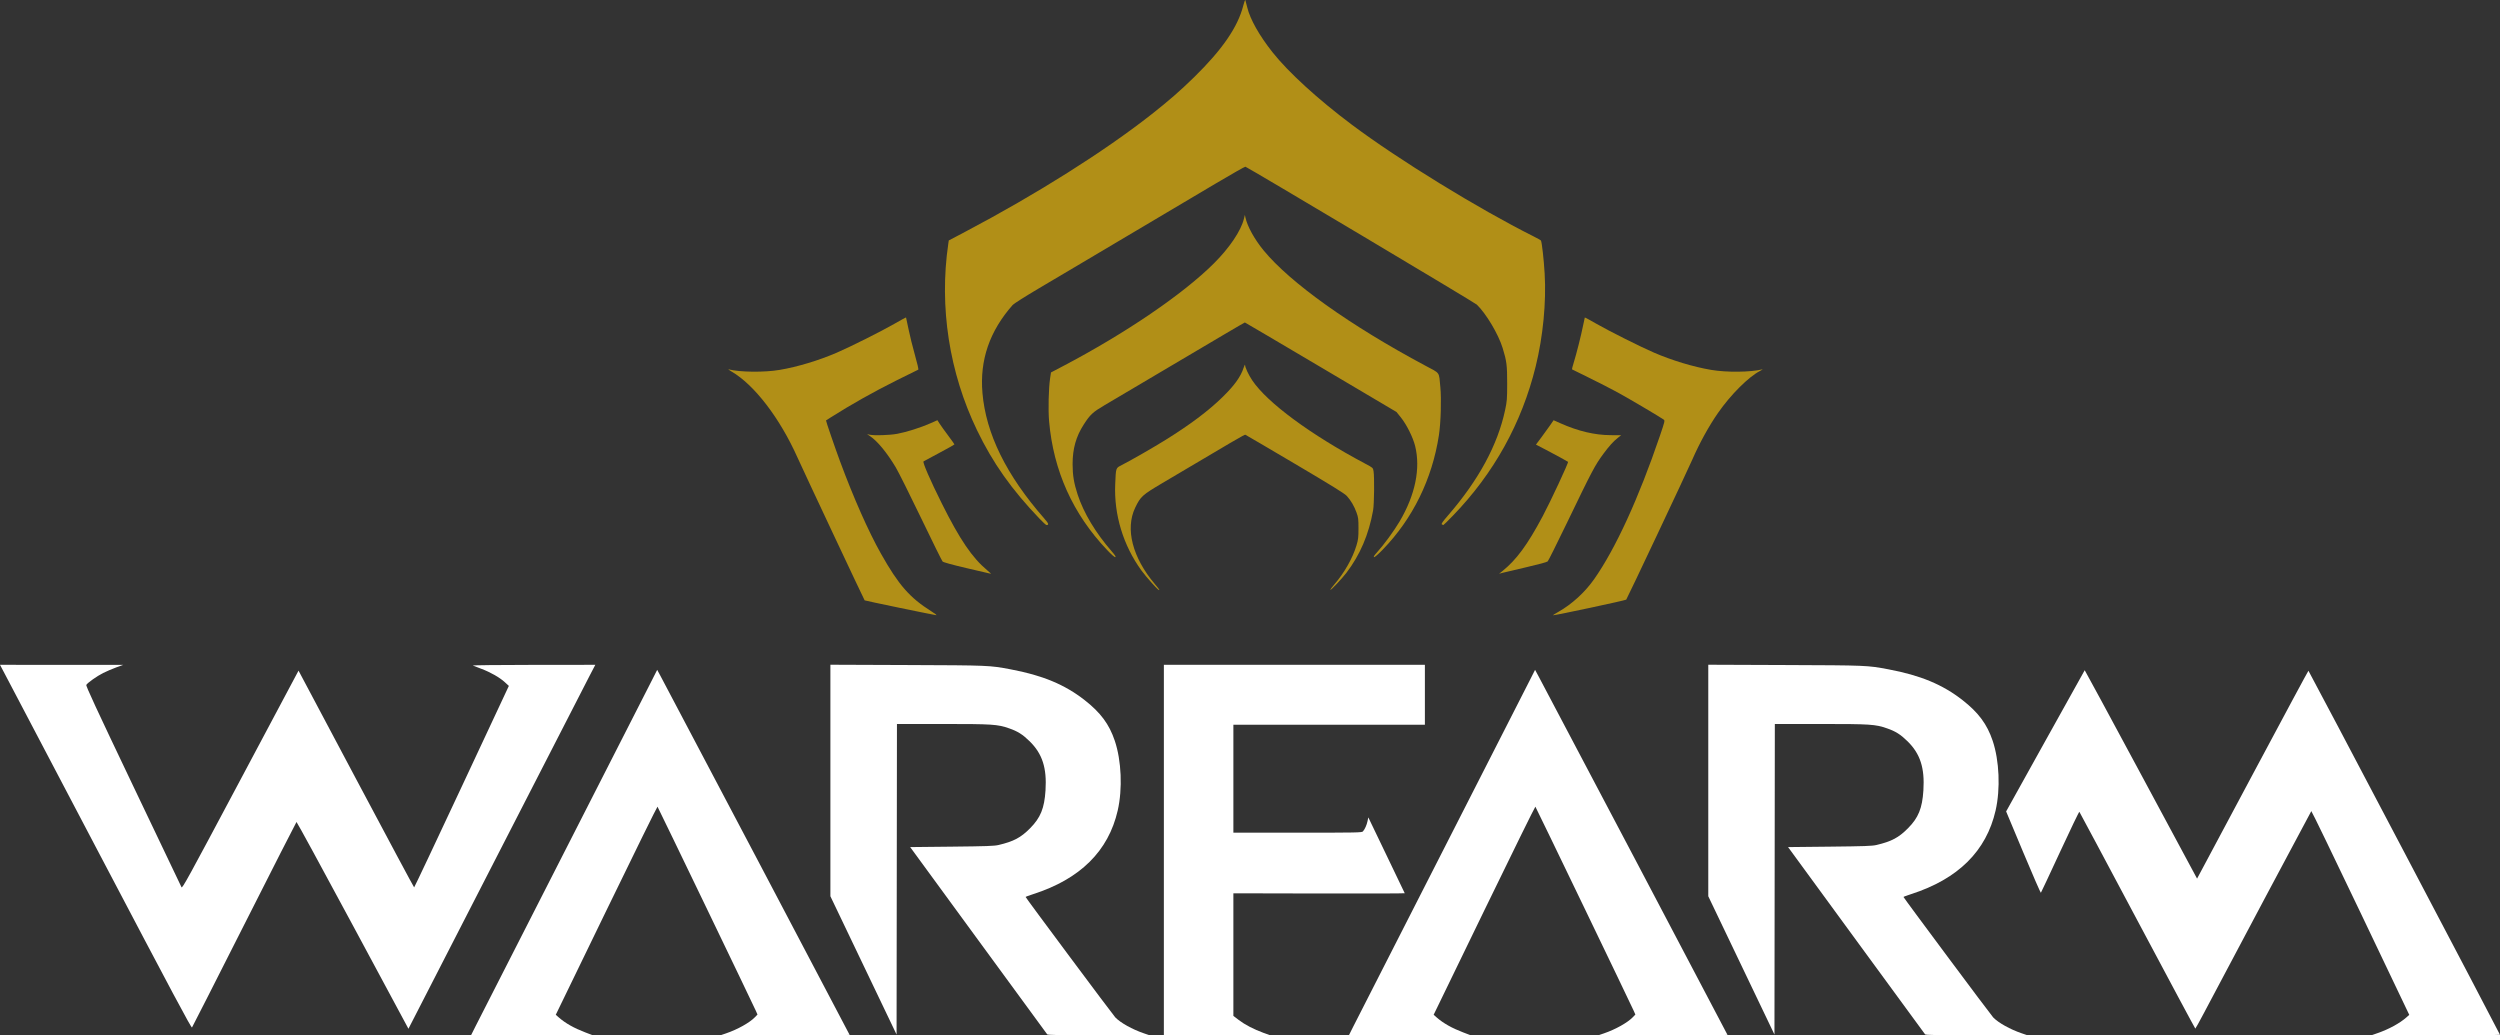 <?xml version="1.0" encoding="UTF-8" standalone="no"?>
<!-- Created with Inkscape (http://www.inkscape.org/) -->

<svg
   width="3381.038"
   height="1400.122"
   viewBox="0 0 894.566 370.449"
   version="1.1"
   id="svg1155"
   inkscape:version="1.2.2 (732a01da63, 2022-12-09)"
   sodipodi:docname="logo_prime.svg"
   xml:space="preserve"
   xmlns:inkscape="http://www.inkscape.org/namespaces/inkscape"
   xmlns:sodipodi="http://sodipodi.sourceforge.net/DTD/sodipodi-0.dtd"
   xmlns="http://www.w3.org/2000/svg"
   xmlns:svg="http://www.w3.org/2000/svg"><rect x="0" y="0" width="894.566" height="370.449" fill="#333333" stroke="none"/><sodipodi:namedview
     id="namedview1157"
     pagecolor="#505050"
     bordercolor="#eeeeee"
     borderopacity="1"
     inkscape:showpageshadow="0"
     inkscape:pageopacity="0"
     inkscape:pagecheckerboard="0"
     inkscape:deskcolor="#505050"
     inkscape:document-units="px"
     showgrid="false"
     inkscape:zoom="0.26110523"
     inkscape:cx="1489.8208"
     inkscape:cy="800.44355"
     inkscape:window-width="1920"
     inkscape:window-height="1009"
     inkscape:window-x="3832"
     inkscape:window-y="1063"
     inkscape:window-maximized="1"
     inkscape:current-layer="layer1" /><defs
     id="defs1152" /><g
     inkscape:label="Layer 1"
     inkscape:groupmode="layer"
     id="layer1"
     transform="translate(428.129,201.369)"><path
       style="fill:#b18f17;fill-opacity:1;stroke-width:0.265"
       d="m -56.188,-15.802 c -9.995,-10.439 -16.643,-19.849 -22.311,-31.58 -9.975,-20.646 -13.612,-44.153 -10.317,-66.697 l 0.182,-1.245 5.985,-3.156 c 25.402,-13.395 49.637,-28.677 66.555,-41.968 6.109,-4.799 10.349,-8.496 15.268,-13.313 10.079,-9.868 15.619,-17.931 17.561,-25.556 0.339,-1.329 0.677,-2.238 0.753,-2.02 0.076,0.218 0.385,1.409 0.687,2.646 1.038,4.248 4.287,10.013 9.006,15.984 5.676,7.181 16.281,16.869 28.446,25.984 16.646,12.473 45.228,30.038 64.955,39.918 1.382,0.692 2.588,1.376 2.68,1.52 0.329,0.516 1.033,6.787 1.328,11.819 0.604,10.306 -0.572,22.47 -3.214,33.232 -4.966,20.232 -14.964,38.259 -29.6,53.371 -1.801,1.859 -3.348,3.378 -3.44,3.376 -0.091,-0.003 -0.33,-0.108 -0.531,-0.235 -0.279,-0.177 0.261,-0.956 2.293,-3.307 10.933,-12.652 17.679,-25.127 20.344,-37.623 0.672,-3.15 0.729,-3.883 0.737,-9.499 0.01,-6.509 -0.184,-8.023 -1.626,-12.7 -1.527,-4.953 -5.932,-12.344 -9.254,-15.527 -0.775,-0.743 -81.426,-48.804 -82.795,-49.339 -0.157,-0.061 -4.979,2.673 -10.716,6.077 -9.382,5.567 -31.256,18.54 -48.265,28.625 -3.493,2.071 -10.22,6.054 -14.949,8.851 -4.731,2.798 -8.932,5.463 -9.338,5.923 -8.267,9.36 -11.823,19.702 -10.819,31.462 1.248,14.623 8.51,29.386 22.089,44.91 1.637,1.871 1.807,2.367 0.818,2.381 -0.161,0.003 -1.292,-1.04 -2.514,-2.315 z"
       id="path376" /><path
       style="fill:#b18f17;fill-opacity:1;stroke-width:0.265"
       d="m -31.978,-4.566 c -12.244,-12.86 -19.218,-28.343 -20.759,-46.09 -0.354,-4.081 -0.173,-11.781 0.361,-15.334 l 0.317,-2.105 4.233,-2.222 c 22.446,-11.783 43.037,-25.802 54.073,-36.812 5.572,-5.56 9.656,-11.616 10.715,-15.89 l 0.361,-1.455 0.197,0.926 c 0.671,3.151 3.238,7.807 6.478,11.75 9.543,11.615 30.903,26.846 57.855,41.253 5.508,2.945 4.862,2.024 5.417,7.718 0.417,4.28 0.161,12.765 -0.519,17.198 -2.406,15.699 -9.362,29.863 -20.097,40.927 -1.702,1.754 -2.883,2.773 -3.112,2.685 -0.262,-0.1 0.063,-0.618 1.11,-1.768 2.4,-2.637 6.023,-7.593 8.027,-10.979 5.605,-9.472 7.561,-18.979 5.56,-27.028 -0.757,-3.047 -3.024,-7.606 -5.027,-10.11 l -1.632,-2.04 -27.062,-16.018 c -14.884,-8.81 -27.125,-16.018 -27.202,-16.018 -0.077,0 -3.335,1.889 -7.241,4.197 -3.906,2.308 -11.09,6.555 -15.965,9.436 -4.875,2.881 -12.078,7.142 -16.007,9.468 -3.929,2.326 -8.881,5.254 -11.004,6.505 -4.202,2.477 -5.152,3.36 -7.433,6.906 -2.76,4.29 -3.99,8.652 -3.991,14.155 0,3.991 0.471,6.835 1.813,10.934 2.147,6.555 6.452,13.726 12.187,20.302 1.206,1.383 1.567,1.958 1.294,2.062 -0.241,0.092 -1.311,-0.835 -2.947,-2.553 z"
       id="path374" /><path
       style="fill:#b18f17;fill-opacity:1;stroke-width:0.265"
       d="m 109.469,2.984 c 5.035,-4.056 8.951,-9.38 14.371,-19.54 2.815,-5.276 9.373,-19.339 9.118,-19.551 -0.271,-0.225 -4.899,-2.749 -7.895,-4.305 l -3.588,-1.864 1.951,-2.602 c 1.073,-1.431 2.492,-3.394 3.153,-4.361 l 1.202,-1.758 2.552,1.13 c 6.3,2.789 12.13,4.171 17.772,4.212 l 3.843,0.028 -1.197,0.951 c -1.575,1.251 -3.051,2.88 -5.033,5.552 -3.132,4.224 -4.027,5.919 -13.409,25.379 -3.403,7.058 -6.391,13.027 -6.641,13.265 -0.275,0.262 -3.276,1.08 -7.599,2.072 -3.929,0.902 -7.739,1.8 -8.467,1.997 l -1.323,0.357 z"
       id="path372" /><path
       style="fill:#b18f17;fill-opacity:1;stroke-width:0.265"
       d="m -82.087,1.965 c -5.557,-1.31 -8.477,-2.116 -8.767,-2.422 -0.239,-0.252 -3.714,-7.279 -7.722,-15.616 -4.008,-8.337 -8.086,-16.493 -9.063,-18.124 -3.133,-5.233 -6.555,-9.37 -9.215,-11.144 l -1.031,-0.687 0.898,0.199 c 1.665,0.37 7.156,0.2 9.894,-0.306 3.288,-0.607 8.431,-2.233 11.82,-3.735 l 2.572,-1.141 0.796,1.241 c 0.438,0.683 1.814,2.599 3.057,4.258 1.243,1.659 2.256,3.085 2.251,3.169 -0.005,0.084 -2.416,1.434 -5.358,3 -2.942,1.566 -5.507,2.948 -5.7,3.071 -0.426,0.271 2.406,6.791 6.579,15.148 6.415,12.846 10.84,19.349 16.209,23.824 0.844,0.704 1.44,1.268 1.323,1.254 -0.117,-0.014 -3.962,-0.909 -8.544,-1.989 z"
       id="path370" /><path
       style="fill:#b18f17;fill-opacity:1;stroke-width:0.265"
       d="m -16.013,7.2 c -1.276,-1.407 -2.925,-3.392 -3.665,-4.41 -6.537,-8.995 -9.884,-20.019 -9.398,-30.956 0.265,-5.965 0.164,-5.675 2.379,-6.816 3.624,-1.867 11.279,-6.263 15.697,-9.015 8.702,-5.42 15.178,-10.277 20.154,-15.115 4.41,-4.288 6.675,-7.425 7.742,-10.726 0.259,-0.8 0.48,-1.217 0.491,-0.926 0.036,0.933 1.205,3.444 2.535,5.444 5.306,7.981 20.945,19.519 40.527,29.899 2.705,1.434 2.705,1.434 2.91,2.625 0.344,1.996 0.238,11.839 -0.151,14.023 -1.54,8.651 -4.68,15.998 -9.565,22.381 -1.7,2.221 -5.548,6.292 -5.754,6.086 -0.067,-0.067 0.599,-0.961 1.482,-1.986 3.571,-4.149 6.498,-9.315 7.883,-13.913 0.632,-2.097 0.717,-2.823 0.719,-6.085 0.003,-3.328 -0.068,-3.901 -0.691,-5.645 -0.825,-2.31 -2.056,-4.411 -3.507,-5.985 -0.8,-0.867 -5.351,-3.684 -18.551,-11.482 -9.62,-5.683 -17.609,-10.368 -17.752,-10.411 -0.293,-0.088 -4.224,2.204 -29.717,17.328 -7.21,4.278 -7.763,4.779 -9.692,8.801 -3.618,7.543 -0.964,17.848 7.028,27.289 0.886,1.047 1.611,1.969 1.611,2.051 0,0.422 -0.606,-0.126 -2.716,-2.454 z"
       id="path368" /><path
       style="fill:#b18f17;fill-opacity:1;stroke-width:0.265"
       d="m 129.472,17.586 c 4.853,-2.741 9.49,-6.972 12.806,-11.686 7.659,-10.888 15.957,-28.97 23.562,-51.343 1.719,-5.058 1.811,-5.44 1.377,-5.761 -1.157,-0.858 -12.283,-7.431 -16.34,-9.653 -2.474,-1.355 -7.177,-3.769 -10.451,-5.364 -3.274,-1.595 -5.998,-2.938 -6.054,-2.984 -0.055,-0.046 0.207,-1.071 0.582,-2.277 0.995,-3.196 2.703,-9.951 3.365,-13.305 0.316,-1.601 0.605,-2.944 0.644,-2.986 0.039,-0.042 1.961,1.007 4.272,2.33 4.627,2.649 15.713,8.201 20.474,10.255 6.531,2.817 14.097,5.099 20.505,6.184 5.486,0.929 13.949,0.841 18.256,-0.19 0.291,-0.07 -0.057,0.173 -0.773,0.539 -4.109,2.1 -10.483,8.455 -15.051,15.006 -3.22,4.619 -6.655,10.844 -9.164,16.608 -1.822,4.187 -23.382,49.882 -23.703,50.236 -0.25,0.277 -25.114,5.594 -26.187,5.6 -0.146,0 0.7,-0.543 1.879,-1.209 z"
       id="path366" /><path
       style="fill:#b18f17;fill-opacity:1;stroke-width:0.265"
       d="m -106.117,16.153 c -6.885,-1.427 -12.564,-2.64 -12.62,-2.695 -0.187,-0.187 -22.134,-46.864 -23.988,-51.018 -6.344,-14.214 -15.498,-26.149 -23.707,-30.908 -0.833,-0.483 -1.276,-0.815 -0.985,-0.739 3.953,1.035 12.76,1.132 18.256,0.201 6.412,-1.086 13.988,-3.371 20.505,-6.186 4.902,-2.117 15.928,-7.641 20.468,-10.254 2.308,-1.328 4.226,-2.379 4.261,-2.334 0.036,0.045 0.438,1.93 0.893,4.189 0.455,2.259 1.487,6.425 2.293,9.259 0.881,3.097 1.356,5.188 1.19,5.243 -0.151,0.05 -3.577,1.741 -7.612,3.757 -8.468,4.23 -16.376,8.676 -23.742,13.35 -0.873,0.554 -1.618,1.03 -1.654,1.057 -0.109,0.082 3.187,9.686 5.04,14.689 4.841,13.067 10.147,25.036 14.627,32.997 6.266,11.135 10.323,15.783 17.945,20.56 1.296,0.812 2.129,1.465 1.852,1.452 -0.277,-0.013 -6.137,-1.192 -13.022,-2.619 z"
       id="path364" /><path
       style="fill:#ffffff;fill-opacity:1;stroke-width:0.265"
       d="m -392.077,105.105 c -17.794,-33.864 -33.185,-63.148 -34.202,-65.076 l -1.849,-3.506 22.032,0.013 22.032,0.013 -2.475,0.898 c -1.361,0.494 -3.465,1.396 -4.676,2.004 -2.211,1.111 -5.521,3.444 -6.028,4.249 -0.214,0.339 3.366,8.061 16.741,36.116 9.357,19.626 17.152,35.956 17.321,36.288 0.279,0.547 2.179,-2.914 20.197,-36.777 10.939,-20.56 20.292,-38.133 20.784,-39.051 l 0.894,-1.67 20.598,38.778 c 11.329,21.328 20.675,38.778 20.768,38.778 0.093,0 7.758,-16.222 17.031,-36.049 l 16.862,-36.049 -1.464,-1.341 c -1.834,-1.68 -5.096,-3.54 -8.362,-4.768 -1.382,-0.52 -2.752,-1.046 -3.043,-1.17 -0.297,-0.126 9.204,-0.233 21.638,-0.243 l 22.168,-0.018 -1.968,3.77 c -1.532,2.937 -62.186,121.117 -64.38,125.442 l -0.518,1.021 -19.929,-37.062 c -10.961,-20.384 -20.019,-37.006 -20.129,-36.938 -0.11,0.068 -8.502,16.553 -18.649,36.634 -10.147,20.081 -18.582,36.685 -18.744,36.898 -0.234,0.308 -6.954,-12.286 -32.648,-61.183 z"
       id="path362" /><path
       style="fill:#ffffff;fill-opacity:1;stroke-width:0.265"
       d="m 422.649,168.304 c 4.03,-1.401 7.904,-3.516 10.291,-5.617 l 1.031,-0.907 -17.435,-36.545 c -9.589,-20.1 -17.515,-36.465 -17.614,-36.368 -0.154,0.153 -30.277,56.791 -38.471,72.335 -1.59,3.016 -2.956,5.486 -3.036,5.49 -0.08,0.004 -9.408,-17.406 -20.728,-38.688 -11.32,-21.282 -20.664,-38.782 -20.764,-38.888 -0.1,-0.106 -3.198,6.323 -6.884,14.288 -3.686,7.964 -6.784,14.569 -6.884,14.678 -0.1,0.109 -2.939,-6.393 -6.31,-14.448 l -6.128,-14.646 14.022,-25.228 c 7.712,-13.875 14.056,-25.261 14.096,-25.302 0.041,-0.041 9.103,16.72 20.137,37.246 l 20.063,37.32 0.897,-1.671 c 0.493,-0.919 9.425,-17.655 19.849,-37.191 10.424,-19.536 19.021,-35.52 19.106,-35.519 0.159,0 68.548,129.97 68.548,130.27 0,0.093 -10.329,0.16 -22.953,0.149 l -22.953,-0.02 2.117,-0.736 z"
       id="path358" /><path
       style="fill:#ffffff;fill-opacity:1;stroke-width:0.265"
       d="M -11.665,102.802 V 36.524 h 46.699 46.699 v 10.716 10.716 H 47.47 13.206 v 19.315 19.315 h 22.978 c 21.553,0 23.003,-0.029 23.384,-0.463 0.684,-0.78 1.341,-2.248 1.64,-3.663 l 0.285,-1.348 6.482,13.489 c 3.565,7.419 6.512,13.562 6.548,13.651 0.036,0.089 -13.745,0.131 -30.626,0.094 l -30.692,-0.068 v 21.935 21.935 l 1.918,1.46 c 2.219,1.689 5.404,3.348 8.797,4.582 l 2.381,0.866 -18.984,0.013 -18.984,0.013 v -66.278 z"
       id="path354" /><path
       style="fill:#ffffff;fill-opacity:1;stroke-width:0.265"
       d="m -53.411,168.749 c -0.149,-0.182 -11.242,-15.333 -24.651,-33.668 l -24.379,-33.338 14.895,-0.158 c 12.529,-0.133 15.189,-0.227 16.747,-0.595 5.373,-1.267 7.944,-2.631 11.25,-5.969 3.752,-3.787 5.121,-7.144 5.531,-13.563 0.512,-8.017 -1.124,-13.098 -5.652,-17.551 -2.503,-2.461 -4.307,-3.6 -7.389,-4.662 -4.191,-1.444 -5.84,-1.552 -23.782,-1.554 l -16.337,-0.003 -0.067,55.565 -0.067,55.565 -11.84,-24.742 -11.84,-24.742 V 77.913 36.491 l 27.451,0.106 c 29.373,0.113 29.468,0.117 36.976,1.528 11.499,2.161 19.392,5.439 26.542,11.022 5.709,4.458 8.798,8.623 10.793,14.552 2.389,7.099 2.815,17.223 1.05,24.946 -3.319,14.521 -13.416,24.513 -30.25,29.935 -1.492,0.48 -2.71,0.937 -2.709,1.014 0.007,0.264 31.245,42.208 32.092,43.089 1.869,1.945 6.077,4.29 10.25,5.711 l 1.973,0.672 -18.158,0.007 c -14.212,0.005 -18.217,-0.065 -18.429,-0.324 z"
       id="path352" /><path
       style="fill:#ffffff;fill-opacity:1;stroke-width:0.265"
       d="m -257.96,165.839 c 1.569,-3.132 9.72,-19.124 44.946,-88.172 9.131,-17.899 17.377,-34.075 18.323,-35.946 l 1.72,-3.402 1.332,2.476 c 3.085,5.734 67.527,128.035 67.527,128.154 0,0.072 -10.388,0.128 -23.085,0.124 l -23.085,-0.007 1.963,-0.669 c 4.11,-1.4 8.436,-3.822 10.326,-5.781 l 0.912,-0.946 -0.547,-1.256 c -0.929,-2.133 -35.045,-72.948 -35.232,-73.132 -0.097,-0.095 -8.327,16.621 -18.29,37.147 l -18.113,37.321 1.048,0.922 c 2.379,2.093 5.458,3.835 9.514,5.382 l 2.646,1.009 -21.764,0.008 -21.764,0.008 1.623,-3.241 z"
       id="path350" /><path
       style="fill:#ffffff;fill-opacity:1;stroke-width:0.265"
       d="m 260.719,168.749 c -0.149,-0.182 -11.242,-15.333 -24.651,-33.668 l -24.379,-33.338 14.895,-0.158 c 12.529,-0.133 15.189,-0.227 16.747,-0.595 5.373,-1.267 7.944,-2.631 11.25,-5.969 3.752,-3.787 5.121,-7.144 5.531,-13.563 0.512,-8.017 -1.124,-13.098 -5.652,-17.551 -2.503,-2.461 -4.307,-3.6 -7.389,-4.662 -4.191,-1.444 -5.84,-1.552 -23.782,-1.554 l -16.337,-0.003 -0.067,55.565 -0.067,55.565 -11.84,-24.742 -11.84,-24.742 V 77.913 36.491 l 27.451,0.106 c 29.373,0.113 29.468,0.117 36.976,1.528 11.499,2.161 19.392,5.439 26.542,11.022 5.709,4.458 8.798,8.623 10.793,14.552 2.389,7.099 2.815,17.223 1.05,24.946 -3.319,14.521 -13.416,24.513 -30.25,29.935 -1.492,0.48 -2.71,0.937 -2.709,1.014 0.007,0.264 31.245,42.208 32.092,43.089 1.869,1.945 6.077,4.29 10.25,5.711 l 1.973,0.672 -18.158,0.007 c -14.212,0.005 -18.217,-0.065 -18.429,-0.324 z"
       id="path1622" /><path
       style="fill:#ffffff;fill-opacity:1;stroke-width:0.265"
       d="m 56.169,165.839 c 1.569,-3.132 9.72,-19.124 44.946,-88.172 9.131,-17.899 17.377,-34.075 18.323,-35.946 l 1.72,-3.402 1.332,2.476 c 3.085,5.734 67.527,128.035 67.527,128.154 0,0.072 -10.388,0.128 -23.085,0.124 l -23.085,-0.007 1.963,-0.669 c 4.11,-1.4 8.436,-3.822 10.326,-5.781 l 0.912,-0.946 -0.547,-1.256 c -0.929,-2.133 -35.045,-72.948 -35.232,-73.132 -0.097,-0.095 -8.327,16.621 -18.29,37.147 l -18.113,37.321 1.048,0.922 c 2.379,2.093 5.458,3.835 9.514,5.382 l 2.646,1.009 -21.764,0.008 -21.764,0.008 1.623,-3.241 z"
       id="path1624" /></g></svg>
